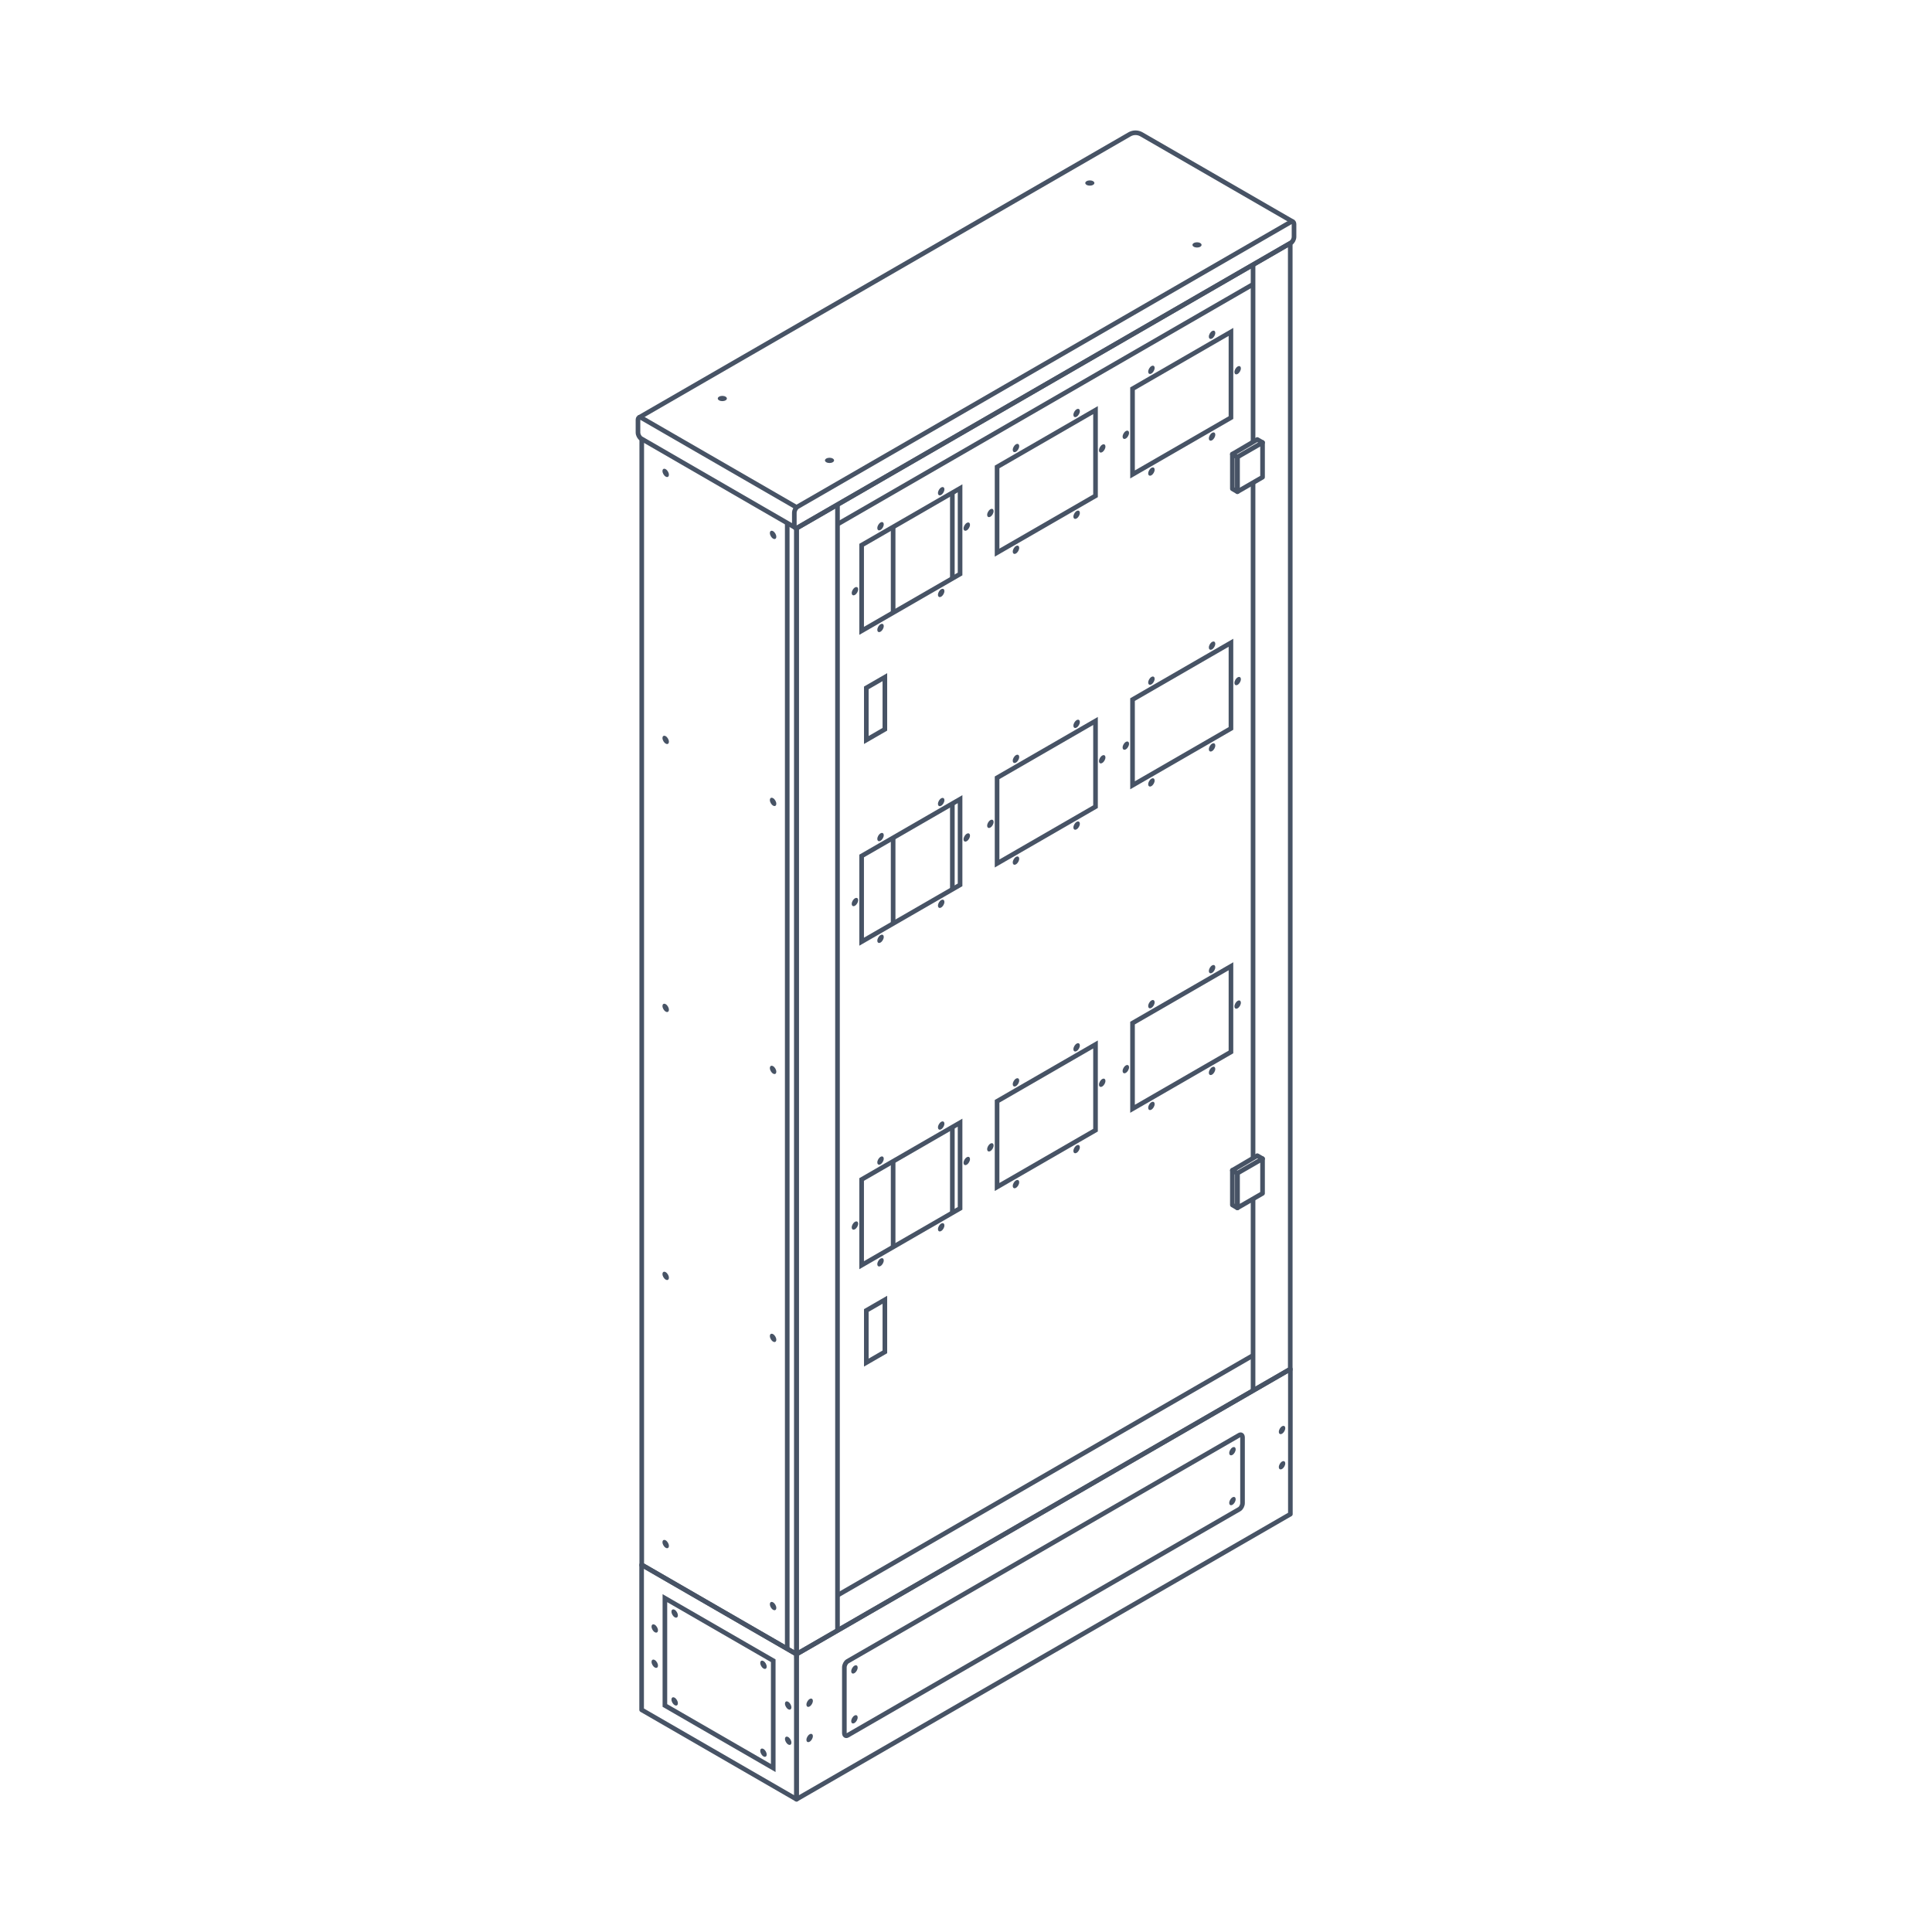 <?xml version="1.0" encoding="UTF-8"?> <svg xmlns="http://www.w3.org/2000/svg" xmlns:xlink="http://www.w3.org/1999/xlink" version="1.1" x="0px" y="0px" viewBox="0 0 418 418" style="enable-background:new 0 0 418 418;" xml:space="preserve"> <style type="text/css"> .st0{fill:none;stroke:#475365;stroke-linecap:round;stroke-linejoin:round;stroke-miterlimit:10;} .st1{fill:#475365;} .st2{fill:none;stroke:#475365;stroke-miterlimit:10;} </style> <g id="Layer_1"> </g> <g id="Layer_2"> <g> <g> <path class="st0" d="M172.306,109.748l-33.584-19.39c-0.382-0.22-0.691,0.014-0.691,0.523v2.688 c0,0.509,0.309,1.1,0.691,1.321l33.294,19.246"></path> <g> <g> <path class="st1" d="M170.218,375.725c-0.229,0-0.386,0.182-0.386,0.497c0,0.444,0.312,0.985,0.697,1.207 c0.112,0.065,0.217,0.095,0.311,0.095c0.229,0,0.386-0.182,0.386-0.497c0-0.444-0.312-0.985-0.697-1.207 C170.417,375.755,170.311,375.725,170.218,375.725L170.218,375.725z"></path> </g> <g> <path class="st1" d="M170.218,368.097c-0.229,0-0.386,0.182-0.386,0.497c0,0.444,0.312,0.985,0.697,1.207 c0.112,0.065,0.217,0.095,0.311,0.095c0.229,0,0.386-0.182,0.386-0.497c0-0.444-0.312-0.985-0.697-1.207 C170.417,368.128,170.311,368.097,170.218,368.097L170.218,368.097z"></path> </g> </g> <g> <g> <g> <path class="st1" d="M164.871,378.303c-0.229,0-0.386,0.182-0.386,0.497c0,0.444,0.312,0.985,0.697,1.207 c0.112,0.065,0.217,0.095,0.311,0.095c0.229,0,0.386-0.182,0.386-0.497c0-0.444-0.312-0.985-0.697-1.207 C165.07,378.334,164.964,378.303,164.871,378.303L164.871,378.303z"></path> </g> <g> <path class="st1" d="M164.871,359.285c-0.229,0-0.386,0.182-0.386,0.497c0,0.444,0.312,0.985,0.697,1.207 c0.112,0.065,0.217,0.095,0.311,0.095c0.229,0,0.386-0.182,0.386-0.497c0-0.444-0.312-0.985-0.697-1.207 C165.07,359.316,164.964,359.285,164.871,359.285L164.871,359.285z"></path> </g> </g> <g> <g> <path class="st1" d="M145.658,367.211c-0.229,0-0.386,0.182-0.386,0.497c0,0.444,0.312,0.985,0.697,1.207 c0.112,0.065,0.217,0.095,0.311,0.095c0.229,0,0.386-0.182,0.386-0.497c0-0.444-0.312-0.985-0.697-1.207 C145.857,367.241,145.752,367.211,145.658,367.211L145.658,367.211z"></path> </g> <g> <path class="st1" d="M145.658,348.193c-0.229,0-0.386,0.182-0.386,0.497c0,0.444,0.312,0.985,0.697,1.207 c0.112,0.065,0.217,0.095,0.311,0.095c0.229,0,0.386-0.182,0.386-0.497c0-0.444-0.312-0.985-0.697-1.207 C145.857,348.223,145.752,348.193,145.658,348.193L145.658,348.193z"></path> </g> </g> </g> <g> <path class="st1" d="M141.35,359.058c-0.229,0-0.386,0.182-0.386,0.497c0,0.444,0.312,0.985,0.697,1.207 c0.112,0.065,0.217,0.095,0.311,0.095c0.229,0,0.386-0.182,0.386-0.497c0-0.444-0.312-0.985-0.697-1.207 C141.549,359.088,141.443,359.058,141.35,359.058L141.35,359.058z"></path> </g> <g> <path class="st1" d="M141.35,351.43c-0.229,0-0.386,0.182-0.386,0.497c0,0.444,0.312,0.985,0.697,1.207 c0.112,0.065,0.217,0.095,0.311,0.095c0.229,0,0.386-0.182,0.386-0.497c0-0.444-0.312-0.985-0.697-1.207 C141.549,351.461,141.443,351.43,141.35,351.43L141.35,351.43z"></path> </g> <g> <g> <path class="st1" d="M143.714,333.166c-0.229,0-0.386,0.182-0.386,0.497c0,0.444,0.312,0.985,0.697,1.207 c0.112,0.065,0.217,0.095,0.311,0.095c0.229,0,0.386-0.182,0.386-0.497c0-0.444-0.312-0.985-0.697-1.207 C143.913,333.197,143.808,333.166,143.714,333.166L143.714,333.166z"></path> </g> <g> <path class="st1" d="M166.951,346.582c-0.229,0-0.386,0.182-0.386,0.497c0,0.444,0.312,0.985,0.697,1.207 c0.112,0.065,0.217,0.095,0.311,0.095c0.229,0,0.386-0.182,0.386-0.497c0-0.444-0.312-0.985-0.697-1.207 C167.15,346.613,167.045,346.582,166.951,346.582L166.951,346.582z"></path> </g> </g> <g> <g> <path class="st1" d="M143.714,275.144c-0.229,0-0.386,0.182-0.386,0.497c0,0.444,0.312,0.985,0.697,1.207 c0.112,0.065,0.217,0.095,0.311,0.095c0.229,0,0.386-0.182,0.386-0.497c0-0.444-0.312-0.985-0.697-1.207 C143.913,275.175,143.808,275.144,143.714,275.144L143.714,275.144z"></path> </g> <g> <path class="st1" d="M166.951,288.56c-0.229,0-0.386,0.182-0.386,0.497c0,0.444,0.312,0.985,0.697,1.207 c0.112,0.065,0.217,0.095,0.311,0.095c0.229,0,0.386-0.182,0.386-0.497c0-0.444-0.312-0.985-0.697-1.207 C167.15,288.591,167.045,288.56,166.951,288.56L166.951,288.56z"></path> </g> </g> <g> <g> <path class="st1" d="M143.714,217.162c-0.229,0-0.386,0.182-0.386,0.497c0,0.444,0.312,0.985,0.697,1.207 c0.112,0.065,0.217,0.095,0.311,0.095c0.229,0,0.386-0.182,0.386-0.497c0-0.444-0.312-0.985-0.697-1.207 C143.913,217.192,143.808,217.162,143.714,217.162L143.714,217.162z"></path> </g> <g> <path class="st1" d="M166.951,230.578c-0.229,0-0.386,0.182-0.386,0.497c0,0.444,0.312,0.985,0.697,1.207 c0.112,0.065,0.217,0.095,0.311,0.095c0.229,0,0.386-0.182,0.386-0.497c0-0.444-0.312-0.985-0.697-1.207 C167.15,230.608,167.045,230.578,166.951,230.578L166.951,230.578z"></path> </g> </g> <g> <g> <path class="st1" d="M143.714,159.179c-0.229,0-0.386,0.182-0.386,0.497c0,0.444,0.312,0.985,0.697,1.207 c0.112,0.065,0.217,0.095,0.311,0.095c0.229,0,0.386-0.182,0.386-0.497c0-0.444-0.312-0.985-0.697-1.207 C143.913,159.21,143.808,159.179,143.714,159.179L143.714,159.179z"></path> </g> <g> <path class="st1" d="M166.951,172.595c-0.229,0-0.386,0.182-0.386,0.497c0,0.444,0.312,0.985,0.697,1.207 c0.112,0.065,0.217,0.095,0.311,0.095c0.229,0,0.386-0.182,0.386-0.497c0-0.444-0.312-0.985-0.697-1.207 C167.15,172.625,167.045,172.595,166.951,172.595L166.951,172.595z"></path> </g> </g> <g> <g> <path class="st1" d="M143.714,101.412c-0.229,0-0.386,0.182-0.386,0.497c0,0.444,0.312,0.985,0.697,1.207 c0.112,0.065,0.217,0.095,0.311,0.095c0.229,0,0.386-0.182,0.386-0.497c0-0.444-0.312-0.985-0.697-1.207 C143.913,101.443,143.808,101.412,143.714,101.412L143.714,101.412z"></path> </g> <g> <path class="st1" d="M166.951,114.828c-0.229,0-0.386,0.182-0.386,0.497c0,0.444,0.312,0.985,0.697,1.207 c0.112,0.065,0.217,0.095,0.311,0.095c0.229,0,0.386-0.182,0.386-0.497c0-0.444-0.312-0.985-0.697-1.207 C167.15,114.859,167.045,114.828,166.951,114.828L166.951,114.828z"></path> </g> </g> <polyline class="st2" points="138.845,94.961 138.845,338.559 172.306,357.877 172.306,114.279 "></polyline> <polygon class="st0" points="172.331,357.892 138.82,338.544 138.82,369.932 172.331,389.28 "></polygon> <polygon class="st2" points="167.296,382.523 143.855,368.989 143.855,345.773 167.296,359.306 "></polygon> <line class="st2" x1="170.323" y1="113.135" x2="170.323" y2="356.733"></line> </g> <g> <g> <g> <path class="st1" d="M277.689,316.117c-0.094,0-0.199,0.031-0.311,0.095c-0.385,0.222-0.697,0.762-0.697,1.207 c0,0.315,0.157,0.497,0.386,0.497c0.094,0,0.199-0.031,0.311-0.095c0.385-0.222,0.697-0.762,0.697-1.207 C278.074,316.299,277.917,316.117,277.689,316.117L277.689,316.117z"></path> </g> <g> <path class="st1" d="M277.689,308.489c-0.094,0-0.199,0.031-0.311,0.095c-0.385,0.222-0.697,0.762-0.697,1.207 c0,0.315,0.157,0.497,0.386,0.497c0.094,0,0.199-0.031,0.311-0.095c0.385-0.222,0.697-0.762,0.697-1.207 C278.074,308.671,277.917,308.489,277.689,308.489L277.689,308.489z"></path> </g> </g> <g> <path class="st1" d="M175.483,375.125c-0.094,0-0.199,0.031-0.311,0.095c-0.385,0.222-0.697,0.762-0.697,1.207 c0,0.315,0.157,0.497,0.386,0.497c0.094,0,0.199-0.031,0.311-0.095c0.385-0.222,0.697-0.762,0.697-1.207 C175.869,375.308,175.712,375.125,175.483,375.125L175.483,375.125z"></path> </g> <g> <path class="st1" d="M175.483,367.498c-0.094,0-0.199,0.031-0.311,0.095c-0.385,0.222-0.697,0.762-0.697,1.207 c0,0.315,0.157,0.497,0.386,0.497c0.094,0,0.199-0.031,0.311-0.095c0.385-0.222,0.697-0.762,0.697-1.207 C175.869,367.68,175.712,367.498,175.483,367.498L175.483,367.498z"></path> </g> <path class="st0" d="M279.278,48.017l-106.73,61.62c-0.382,0.22-0.691,0.812-0.691,1.321v2.688 c0,0.509,0.309,0.743,0.691,0.523l106.73-61.62c0.382-0.22,0.691-0.812,0.691-1.321V48.54 C279.969,48.031,279.66,47.797,279.278,48.017z"></path> <polygon class="st2" points="279.154,52.62 172.357,114.279 172.357,357.877 279.154,296.218 "></polygon> <g> <g> <g> <path class="st1" d="M266.959,323.865c-0.094,0-0.199,0.031-0.311,0.095c-0.385,0.222-0.697,0.762-0.697,1.207 c0,0.315,0.157,0.497,0.386,0.497c0.094,0,0.199-0.031,0.311-0.095c0.385-0.222,0.697-0.762,0.697-1.207 C267.344,324.047,267.187,323.865,266.959,323.865L266.959,323.865z"></path> </g> <g> <path class="st1" d="M266.959,313.073c-0.094,0-0.199,0.031-0.311,0.095c-0.385,0.222-0.697,0.762-0.697,1.207 c0,0.315,0.157,0.497,0.386,0.497c0.094,0,0.199-0.031,0.311-0.095c0.385-0.222,0.697-0.762,0.697-1.207 C267.344,313.255,267.187,313.073,266.959,313.073L266.959,313.073z"></path> </g> </g> <g> <g> <path class="st1" d="M185.175,371.082c-0.094,0-0.199,0.031-0.311,0.095c-0.385,0.222-0.697,0.762-0.697,1.207 c0,0.315,0.157,0.497,0.386,0.497c0.094,0,0.199-0.031,0.311-0.095c0.385-0.222,0.697-0.762,0.697-1.207 C185.561,371.264,185.404,371.082,185.175,371.082L185.175,371.082z"></path> </g> <g> <path class="st1" d="M185.175,360.29c-0.094,0-0.199,0.031-0.311,0.095c-0.385,0.222-0.697,0.762-0.697,1.207 c0,0.315,0.157,0.497,0.386,0.497c0.094,0,0.199-0.031,0.311-0.095c0.385-0.222,0.697-0.762,0.697-1.207 C185.561,360.472,185.404,360.29,185.175,360.29L185.175,360.29z"></path> </g> </g> </g> <polygon class="st0" points="279.18,296.203 172.331,357.892 172.331,389.28 279.18,327.591 "></polygon> <path class="st2" d="M268.137,326.522L183.374,375.46c-0.382,0.22-0.691-0.013-0.691-0.523v-14.184 c0-0.509,0.309-1.1,0.691-1.321l84.763-48.938c0.382-0.22,0.691,0.013,0.691,0.523v14.184 C268.829,325.71,268.519,326.301,268.137,326.522z"></path> <line class="st2" x1="271.107" y1="104.426" x2="271.107" y2="250.574"></line> <line class="st2" x1="181.196" y1="109.176" x2="181.196" y2="352.774"></line> <polygon class="st2" points="191.446,292.488 187.432,294.805 187.432,283.531 191.446,281.213 "></polygon> <polygon class="st0" points="273.16,258.191 267.721,261.332 267.721,253.836 273.16,250.695 "></polygon> <polygon class="st0" points="273.16,103.241 267.721,106.381 267.721,98.885 273.16,95.745 "></polygon> <polygon class="st2" points="191.446,157.784 187.432,160.102 187.432,148.827 191.446,146.509 "></polygon> <g> <polygon class="st2" points="207.718,261.437 186.42,273.733 186.42,255.191 207.718,242.895 "></polygon> <g> <g> <path class="st1" d="M185.283,264.253c-0.094,0-0.199,0.031-0.311,0.095c-0.385,0.222-0.697,0.762-0.697,1.207 c0,0.315,0.157,0.497,0.386,0.497c0.094,0,0.199-0.031,0.311-0.095c0.385-0.222,0.697-0.762,0.697-1.207 C185.668,264.435,185.512,264.253,185.283,264.253L185.283,264.253z"></path> </g> <g> <path class="st1" d="M209.477,250.284c-0.094,0-0.199,0.031-0.311,0.095c-0.385,0.222-0.697,0.762-0.697,1.207 c0,0.315,0.157,0.497,0.386,0.497c0.094,0,0.199-0.031,0.311-0.095c0.385-0.222,0.697-0.762,0.697-1.207 C209.863,250.466,209.706,250.284,209.477,250.284L209.477,250.284z"></path> </g> </g> <g> <g> <g> <path class="st1" d="M190.819,272.209c-0.094,0-0.199,0.031-0.311,0.095c-0.385,0.222-0.697,0.762-0.697,1.207 c0,0.315,0.157,0.497,0.386,0.497c0.094,0,0.199-0.031,0.311-0.095c0.385-0.222,0.697-0.762,0.697-1.207 C191.204,272.391,191.047,272.209,190.819,272.209L190.819,272.209z"></path> </g> <g> <path class="st1" d="M203.941,264.633c-0.094,0-0.199,0.031-0.311,0.095c-0.385,0.222-0.697,0.762-0.697,1.207 c0,0.315,0.157,0.497,0.386,0.497c0.094,0,0.199-0.031,0.311-0.095c0.385-0.222,0.697-0.762,0.697-1.207 C204.327,264.815,204.17,264.633,203.941,264.633L203.941,264.633z"></path> </g> </g> <g> <g> <path class="st1" d="M190.819,250.196c-0.094,0-0.199,0.031-0.311,0.095c-0.385,0.222-0.697,0.762-0.697,1.207 c0,0.315,0.157,0.497,0.386,0.497c0.094,0,0.199-0.031,0.311-0.095c0.385-0.222,0.697-0.762,0.697-1.207 C191.204,250.378,191.047,250.196,190.819,250.196L190.819,250.196z"></path> </g> <g> <path class="st1" d="M203.941,242.619c-0.094,0-0.199,0.031-0.311,0.095c-0.385,0.222-0.697,0.762-0.697,1.207 c0,0.315,0.157,0.497,0.386,0.497c0.094,0,0.199-0.031,0.311-0.095c0.385-0.222,0.697-0.762,0.697-1.207 C204.327,242.802,204.17,242.619,203.941,242.619L203.941,242.619z"></path> </g> </g> </g> </g> <g> <polygon class="st2" points="237.022,244.518 215.724,256.814 215.724,238.272 237.022,225.976 "></polygon> <g> <g> <path class="st1" d="M214.587,247.334c-0.094,0-0.199,0.031-0.311,0.095c-0.385,0.222-0.697,0.762-0.697,1.207 c0,0.315,0.157,0.497,0.386,0.497c0.094,0,0.199-0.031,0.311-0.095c0.385-0.222,0.697-0.762,0.697-1.207 C214.973,247.516,214.816,247.334,214.587,247.334L214.587,247.334z"></path> </g> <g> <path class="st1" d="M238.781,233.365c-0.094,0-0.199,0.031-0.311,0.095c-0.385,0.222-0.697,0.762-0.697,1.207 c0,0.315,0.157,0.497,0.386,0.497c0.094,0,0.199-0.031,0.311-0.095c0.385-0.222,0.697-0.762,0.697-1.207 C239.167,233.547,239.01,233.365,238.781,233.365L238.781,233.365z"></path> </g> </g> <g> <g> <g> <path class="st1" d="M220.123,255.29c-0.094,0-0.199,0.031-0.311,0.095c-0.385,0.222-0.697,0.762-0.697,1.207 c0,0.315,0.157,0.497,0.386,0.497c0.094,0,0.199-0.031,0.311-0.095c0.385-0.222,0.697-0.762,0.697-1.207 C220.509,255.472,220.352,255.29,220.123,255.29L220.123,255.29z"></path> </g> <g> <path class="st1" d="M233.246,247.714c-0.094,0-0.199,0.031-0.311,0.095c-0.385,0.222-0.697,0.762-0.697,1.207 c0,0.315,0.157,0.497,0.386,0.497c0.094,0,0.199-0.031,0.311-0.095c0.385-0.222,0.697-0.762,0.697-1.207 C233.631,247.896,233.474,247.714,233.246,247.714L233.246,247.714z"></path> </g> </g> <g> <g> <path class="st1" d="M220.123,233.277c-0.094,0-0.199,0.031-0.311,0.095c-0.385,0.222-0.697,0.762-0.697,1.207 c0,0.315,0.157,0.497,0.386,0.497c0.094,0,0.199-0.031,0.311-0.095c0.385-0.222,0.697-0.762,0.697-1.207 C220.509,233.459,220.352,233.277,220.123,233.277L220.123,233.277z"></path> </g> <g> <path class="st1" d="M233.246,225.701c-0.094,0-0.199,0.031-0.311,0.095c-0.385,0.222-0.697,0.762-0.697,1.207 c0,0.315,0.157,0.497,0.386,0.497c0.094,0,0.199-0.031,0.311-0.095c0.385-0.222,0.697-0.762,0.697-1.207 C233.631,225.883,233.474,225.701,233.246,225.701L233.246,225.701z"></path> </g> </g> </g> </g> <g> <polygon class="st2" points="266.326,227.599 245.029,239.895 245.029,221.353 266.326,209.057 "></polygon> <g> <g> <path class="st1" d="M243.892,230.415c-0.094,0-0.199,0.031-0.311,0.095c-0.385,0.222-0.697,0.762-0.697,1.207 c0,0.315,0.157,0.497,0.386,0.497c0.094,0,0.199-0.031,0.311-0.095c0.385-0.222,0.697-0.762,0.697-1.207 C244.277,230.597,244.12,230.415,243.892,230.415L243.892,230.415z"></path> </g> <g> <path class="st1" d="M268.086,216.446c-0.094,0-0.199,0.031-0.311,0.095c-0.385,0.222-0.697,0.762-0.697,1.207 c0,0.315,0.157,0.497,0.386,0.497c0.094,0,0.199-0.031,0.311-0.095c0.385-0.222,0.697-0.762,0.697-1.207 C268.471,216.628,268.315,216.446,268.086,216.446L268.086,216.446z"></path> </g> </g> <g> <g> <g> <path class="st1" d="M249.428,238.371c-0.094,0-0.199,0.031-0.311,0.095c-0.385,0.222-0.697,0.762-0.697,1.207 c0,0.315,0.157,0.497,0.386,0.497c0.094,0,0.199-0.031,0.311-0.095c0.385-0.222,0.697-0.762,0.697-1.207 C249.813,238.554,249.656,238.371,249.428,238.371L249.428,238.371z"></path> </g> <g> <path class="st1" d="M262.55,230.795c-0.094,0-0.199,0.031-0.311,0.095c-0.385,0.222-0.697,0.762-0.697,1.207 c0,0.315,0.157,0.497,0.386,0.497c0.094,0,0.199-0.031,0.311-0.095c0.385-0.222,0.697-0.762,0.697-1.207 C262.936,230.977,262.779,230.795,262.55,230.795L262.55,230.795z"></path> </g> </g> <g> <g> <path class="st1" d="M249.428,216.358c-0.094,0-0.199,0.031-0.311,0.095c-0.385,0.222-0.697,0.762-0.697,1.207 c0,0.315,0.157,0.497,0.386,0.497c0.094,0,0.199-0.031,0.311-0.095c0.385-0.222,0.697-0.762,0.697-1.207 C249.813,216.54,249.656,216.358,249.428,216.358L249.428,216.358z"></path> </g> <g> <path class="st1" d="M262.55,208.782c-0.094,0-0.199,0.031-0.311,0.095c-0.385,0.222-0.697,0.762-0.697,1.207 c0,0.315,0.157,0.497,0.386,0.497c0.094,0,0.199-0.031,0.311-0.095c0.385-0.222,0.697-0.762,0.697-1.207 C262.936,208.964,262.779,208.782,262.55,208.782L262.55,208.782z"></path> </g> </g> </g> </g> <g> <polygon class="st2" points="207.718,191.445 186.42,203.741 186.42,185.199 207.718,172.903 "></polygon> <g> <g> <path class="st1" d="M185.283,194.26c-0.094,0-0.199,0.031-0.311,0.095c-0.385,0.222-0.697,0.762-0.697,1.207 c0,0.315,0.157,0.497,0.386,0.497c0.094,0,0.199-0.031,0.311-0.095c0.385-0.222,0.697-0.762,0.697-1.207 C185.668,194.442,185.512,194.26,185.283,194.26L185.283,194.26z"></path> </g> <g> <path class="st1" d="M209.477,180.292c-0.094,0-0.199,0.031-0.311,0.095c-0.385,0.222-0.697,0.762-0.697,1.207 c0,0.315,0.157,0.497,0.386,0.497c0.094,0,0.199-0.031,0.311-0.095c0.385-0.222,0.697-0.762,0.697-1.207 C209.863,180.474,209.706,180.292,209.477,180.292L209.477,180.292z"></path> </g> </g> <g> <g> <g> <path class="st1" d="M190.819,202.217c-0.094,0-0.199,0.031-0.311,0.095c-0.385,0.222-0.697,0.762-0.697,1.207 c0,0.315,0.157,0.497,0.386,0.497c0.094,0,0.199-0.031,0.311-0.095c0.385-0.222,0.697-0.762,0.697-1.207 C191.204,202.399,191.047,202.217,190.819,202.217L190.819,202.217z"></path> </g> <g> <path class="st1" d="M203.941,194.641c-0.094,0-0.199,0.031-0.311,0.095c-0.385,0.222-0.697,0.762-0.697,1.207 c0,0.315,0.157,0.497,0.386,0.497c0.094,0,0.199-0.031,0.311-0.095c0.385-0.222,0.697-0.762,0.697-1.207 C204.327,194.823,204.17,194.641,203.941,194.641L203.941,194.641z"></path> </g> </g> <g> <g> <path class="st1" d="M190.819,180.203c-0.094,0-0.199,0.031-0.311,0.095c-0.385,0.222-0.697,0.762-0.697,1.207 c0,0.315,0.157,0.497,0.386,0.497c0.094,0,0.199-0.031,0.311-0.095c0.385-0.222,0.697-0.762,0.697-1.207 C191.204,180.386,191.047,180.203,190.819,180.203L190.819,180.203z"></path> </g> <g> <path class="st1" d="M203.941,172.627c-0.094,0-0.199,0.031-0.311,0.095c-0.385,0.222-0.697,0.762-0.697,1.207 c0,0.315,0.157,0.497,0.386,0.497c0.094,0,0.199-0.031,0.311-0.095c0.385-0.222,0.697-0.762,0.697-1.207 C204.327,172.809,204.17,172.627,203.941,172.627L203.941,172.627z"></path> </g> </g> </g> </g> <g> <polygon class="st2" points="237.022,174.526 215.724,186.822 215.724,168.28 237.022,155.984 "></polygon> <g> <g> <path class="st1" d="M214.587,177.341c-0.094,0-0.199,0.031-0.311,0.095c-0.385,0.222-0.697,0.762-0.697,1.207 c0,0.315,0.157,0.497,0.386,0.497c0.094,0,0.199-0.031,0.311-0.095c0.385-0.222,0.697-0.762,0.697-1.207 C214.973,177.524,214.816,177.341,214.587,177.341L214.587,177.341z"></path> </g> <g> <path class="st1" d="M238.781,163.373c-0.094,0-0.199,0.031-0.311,0.095c-0.385,0.222-0.697,0.762-0.697,1.207 c0,0.315,0.157,0.497,0.386,0.497c0.094,0,0.199-0.031,0.311-0.095c0.385-0.222,0.697-0.762,0.697-1.207 C239.167,163.555,239.01,163.373,238.781,163.373L238.781,163.373z"></path> </g> </g> <g> <g> <g> <path class="st1" d="M220.123,185.298c-0.094,0-0.199,0.031-0.311,0.095c-0.385,0.222-0.697,0.762-0.697,1.207 c0,0.315,0.157,0.497,0.386,0.497c0.094,0,0.199-0.031,0.311-0.095c0.385-0.222,0.697-0.762,0.697-1.207 C220.509,185.48,220.352,185.298,220.123,185.298L220.123,185.298z"></path> </g> <g> <path class="st1" d="M233.246,177.722c-0.094,0-0.199,0.031-0.311,0.095c-0.385,0.222-0.697,0.762-0.697,1.207 c0,0.315,0.157,0.497,0.386,0.497c0.094,0,0.199-0.031,0.311-0.095c0.385-0.222,0.697-0.762,0.697-1.207 C233.631,177.904,233.474,177.722,233.246,177.722L233.246,177.722z"></path> </g> </g> <g> <g> <path class="st1" d="M220.123,163.284c-0.094,0-0.199,0.031-0.311,0.095c-0.385,0.222-0.697,0.762-0.697,1.207 c0,0.315,0.157,0.497,0.386,0.497c0.094,0,0.199-0.031,0.311-0.095c0.385-0.222,0.697-0.762,0.697-1.207 C220.509,163.467,220.352,163.284,220.123,163.284L220.123,163.284z"></path> </g> <g> <path class="st1" d="M233.246,155.708c-0.094,0-0.199,0.031-0.311,0.095c-0.385,0.222-0.697,0.762-0.697,1.207 c0,0.315,0.157,0.497,0.386,0.497c0.094,0,0.199-0.031,0.311-0.095c0.385-0.222,0.697-0.762,0.697-1.207 C233.631,155.89,233.474,155.708,233.246,155.708L233.246,155.708z"></path> </g> </g> </g> </g> <g> <polygon class="st2" points="266.326,157.607 245.029,169.903 245.029,151.361 266.326,139.065 "></polygon> <g> <g> <path class="st1" d="M243.892,160.422c-0.094,0-0.199,0.031-0.311,0.095c-0.385,0.222-0.697,0.762-0.697,1.207 c0,0.315,0.157,0.497,0.386,0.497c0.094,0,0.199-0.031,0.311-0.095c0.385-0.222,0.697-0.762,0.697-1.207 C244.277,160.605,244.12,160.422,243.892,160.422L243.892,160.422z"></path> </g> <g> <path class="st1" d="M268.086,146.454c-0.094,0-0.199,0.031-0.311,0.095c-0.385,0.222-0.697,0.762-0.697,1.207 c0,0.315,0.157,0.497,0.386,0.497c0.094,0,0.199-0.031,0.311-0.095c0.385-0.222,0.697-0.762,0.697-1.207 C268.471,146.636,268.315,146.454,268.086,146.454L268.086,146.454z"></path> </g> </g> <g> <g> <g> <path class="st1" d="M249.428,168.379c-0.094,0-0.199,0.031-0.311,0.095c-0.385,0.222-0.697,0.762-0.697,1.207 c0,0.315,0.157,0.497,0.386,0.497c0.094,0,0.199-0.031,0.311-0.095c0.385-0.222,0.697-0.762,0.697-1.207 C249.813,168.561,249.656,168.379,249.428,168.379L249.428,168.379z"></path> </g> <g> <path class="st1" d="M262.55,160.803c-0.094,0-0.199,0.031-0.311,0.095c-0.385,0.222-0.697,0.762-0.697,1.207 c0,0.315,0.157,0.497,0.386,0.497c0.094,0,0.199-0.031,0.311-0.095c0.385-0.222,0.697-0.762,0.697-1.207 C262.936,160.985,262.779,160.803,262.55,160.803L262.55,160.803z"></path> </g> </g> <g> <g> <path class="st1" d="M249.428,146.365c-0.094,0-0.199,0.031-0.311,0.095c-0.385,0.222-0.697,0.762-0.697,1.207 c0,0.315,0.157,0.497,0.386,0.497c0.094,0,0.199-0.031,0.311-0.095c0.385-0.222,0.697-0.762,0.697-1.207 C249.813,146.548,249.656,146.365,249.428,146.365L249.428,146.365z"></path> </g> <g> <path class="st1" d="M262.55,138.789c-0.094,0-0.199,0.031-0.311,0.095c-0.385,0.222-0.697,0.762-0.697,1.207 c0,0.315,0.157,0.497,0.386,0.497c0.094,0,0.199-0.031,0.311-0.095c0.385-0.222,0.697-0.762,0.697-1.207 C262.936,138.971,262.779,138.789,262.55,138.789L262.55,138.789z"></path> </g> </g> </g> </g> <g> <polygon class="st2" points="207.718,124.191 186.42,136.487 186.42,117.945 207.718,105.649 "></polygon> <g> <g> <path class="st1" d="M185.283,127.007c-0.094,0-0.199,0.031-0.311,0.095c-0.385,0.222-0.697,0.762-0.697,1.207 c0,0.315,0.157,0.497,0.386,0.497c0.094,0,0.199-0.031,0.311-0.095c0.385-0.222,0.697-0.762,0.697-1.207 C185.668,127.189,185.512,127.007,185.283,127.007L185.283,127.007z"></path> </g> <g> <path class="st1" d="M209.477,113.038c-0.094,0-0.199,0.031-0.311,0.095c-0.385,0.222-0.697,0.762-0.697,1.207 c0,0.315,0.157,0.497,0.386,0.497c0.094,0,0.199-0.031,0.311-0.095c0.385-0.222,0.697-0.762,0.697-1.207 C209.863,113.22,209.706,113.038,209.477,113.038L209.477,113.038z"></path> </g> </g> <g> <g> <g> <path class="st1" d="M190.819,134.963c-0.094,0-0.199,0.031-0.311,0.095c-0.385,0.222-0.697,0.762-0.697,1.207 c0,0.315,0.157,0.497,0.386,0.497c0.094,0,0.199-0.031,0.311-0.095c0.385-0.222,0.697-0.762,0.697-1.207 C191.204,135.145,191.047,134.963,190.819,134.963L190.819,134.963z"></path> </g> <g> <path class="st1" d="M203.941,127.387c-0.094,0-0.199,0.031-0.311,0.095c-0.385,0.222-0.697,0.762-0.697,1.207 c0,0.315,0.157,0.497,0.386,0.497c0.094,0,0.199-0.031,0.311-0.095c0.385-0.222,0.697-0.762,0.697-1.207 C204.327,127.569,204.17,127.387,203.941,127.387L203.941,127.387z"></path> </g> </g> <g> <g> <path class="st1" d="M190.819,112.95c-0.094,0-0.199,0.031-0.311,0.095c-0.385,0.222-0.697,0.762-0.697,1.207 c0,0.315,0.157,0.497,0.386,0.497c0.094,0,0.199-0.031,0.311-0.095c0.385-0.222,0.697-0.762,0.697-1.207 C191.204,113.132,191.047,112.95,190.819,112.95L190.819,112.95z"></path> </g> <g> <path class="st1" d="M203.941,105.374c-0.094,0-0.199,0.031-0.311,0.095c-0.385,0.222-0.697,0.762-0.697,1.207 c0,0.315,0.157,0.497,0.386,0.497c0.094,0,0.199-0.031,0.311-0.095c0.385-0.222,0.697-0.762,0.697-1.207 C204.327,105.556,204.17,105.374,203.941,105.374L203.941,105.374z"></path> </g> </g> </g> </g> <g> <polygon class="st2" points="237.022,107.272 215.724,119.568 215.724,101.026 237.022,88.73 "></polygon> <g> <g> <path class="st1" d="M214.587,110.088c-0.094,0-0.199,0.031-0.311,0.095c-0.385,0.222-0.697,0.762-0.697,1.207 c0,0.315,0.157,0.497,0.386,0.497c0.094,0,0.199-0.031,0.311-0.095c0.385-0.222,0.697-0.762,0.697-1.207 C214.973,110.27,214.816,110.088,214.587,110.088L214.587,110.088z"></path> </g> <g> <path class="st1" d="M238.781,96.119c-0.094,0-0.199,0.031-0.311,0.095c-0.385,0.222-0.697,0.762-0.697,1.207 c0,0.315,0.157,0.497,0.386,0.497c0.094,0,0.199-0.031,0.311-0.095c0.385-0.222,0.697-0.762,0.697-1.207 C239.167,96.301,239.01,96.119,238.781,96.119L238.781,96.119z"></path> </g> </g> <g> <g> <g> <path class="st1" d="M220.123,118.044c-0.094,0-0.199,0.031-0.311,0.095c-0.385,0.222-0.697,0.762-0.697,1.207 c0,0.315,0.157,0.497,0.386,0.497c0.094,0,0.199-0.031,0.311-0.095c0.385-0.222,0.697-0.762,0.697-1.207 C220.509,118.227,220.352,118.044,220.123,118.044L220.123,118.044z"></path> </g> <g> <path class="st1" d="M233.246,110.468c-0.094,0-0.199,0.031-0.311,0.095c-0.385,0.222-0.697,0.762-0.697,1.207 c0,0.315,0.157,0.497,0.386,0.497c0.094,0,0.199-0.031,0.311-0.095c0.385-0.222,0.697-0.762,0.697-1.207 C233.631,110.65,233.474,110.468,233.246,110.468L233.246,110.468z"></path> </g> </g> <g> <g> <path class="st1" d="M220.123,96.031c-0.094,0-0.199,0.031-0.311,0.095c-0.385,0.222-0.697,0.762-0.697,1.207 c0,0.315,0.157,0.497,0.386,0.497c0.094,0,0.199-0.031,0.311-0.095c0.385-0.222,0.697-0.762,0.697-1.207 C220.509,96.213,220.352,96.031,220.123,96.031L220.123,96.031z"></path> </g> <g> <path class="st1" d="M233.246,88.455c-0.094,0-0.199,0.031-0.311,0.095c-0.385,0.222-0.697,0.762-0.697,1.207 c0,0.315,0.157,0.497,0.386,0.497c0.094,0,0.199-0.031,0.311-0.095c0.385-0.222,0.697-0.762,0.697-1.207 C233.631,88.637,233.474,88.454,233.246,88.455L233.246,88.455z"></path> </g> </g> </g> </g> <g> <polygon class="st2" points="266.326,90.353 245.029,102.649 245.029,84.107 266.326,71.811 "></polygon> <g> <g> <path class="st1" d="M243.892,93.169c-0.094,0-0.199,0.031-0.311,0.095c-0.385,0.222-0.697,0.762-0.697,1.207 c0,0.315,0.157,0.497,0.386,0.497c0.094,0,0.199-0.031,0.311-0.095c0.385-0.222,0.697-0.762,0.697-1.207 C244.277,93.351,244.12,93.169,243.892,93.169L243.892,93.169z"></path> </g> <g> <path class="st1" d="M268.086,79.2c-0.094,0-0.199,0.031-0.311,0.095c-0.385,0.222-0.697,0.762-0.697,1.207 c0,0.315,0.157,0.497,0.386,0.497c0.094,0,0.199-0.031,0.311-0.095c0.385-0.222,0.697-0.762,0.697-1.207 C268.471,79.382,268.315,79.2,268.086,79.2L268.086,79.2z"></path> </g> </g> <g> <g> <g> <path class="st1" d="M249.428,101.125c-0.094,0-0.199,0.031-0.311,0.095c-0.385,0.222-0.697,0.762-0.697,1.207 c0,0.315,0.157,0.497,0.386,0.497c0.094,0,0.199-0.031,0.311-0.095c0.385-0.222,0.697-0.762,0.697-1.207 C249.813,101.308,249.656,101.125,249.428,101.125L249.428,101.125z"></path> </g> <g> <path class="st1" d="M262.55,93.549c-0.094,0-0.199,0.031-0.311,0.095c-0.385,0.222-0.697,0.762-0.697,1.207 c0,0.315,0.157,0.497,0.386,0.497c0.094,0,0.199-0.031,0.311-0.095c0.385-0.222,0.697-0.762,0.697-1.207 C262.936,93.731,262.779,93.549,262.55,93.549L262.55,93.549z"></path> </g> </g> <g> <g> <path class="st1" d="M249.428,79.112c-0.094,0-0.199,0.031-0.311,0.095c-0.385,0.222-0.697,0.762-0.697,1.207 c0,0.315,0.157,0.497,0.386,0.497c0.094,0,0.199-0.031,0.311-0.095c0.385-0.222,0.697-0.762,0.697-1.207 C249.813,79.294,249.656,79.112,249.428,79.112L249.428,79.112z"></path> </g> <g> <path class="st1" d="M262.55,71.536c-0.094,0-0.199,0.031-0.311,0.095c-0.385,0.222-0.697,0.762-0.697,1.207 c0,0.315,0.157,0.497,0.386,0.497c0.094,0,0.199-0.031,0.311-0.095c0.385-0.222,0.697-0.762,0.697-1.207 C262.936,71.718,262.779,71.536,262.55,71.536L262.55,71.536z"></path> </g> </g> </g> </g> <line class="st2" x1="271.107" y1="259.377" x2="271.107" y2="300.864"></line> <line class="st2" x1="181.196" y1="345.153" x2="271.107" y2="293.243"></line> <line class="st2" x1="181.196" y1="113.419" x2="271.107" y2="61.509"></line> <line class="st2" x1="271.107" y1="57.266" x2="271.107" y2="95.623"></line> </g> <g> <g> <path class="st1" d="M156.28,85.649c-0.252,0-0.504,0.056-0.697,0.167c-0.385,0.222-0.385,0.582,0,0.804 c0.192,0.111,0.445,0.167,0.697,0.167c0.252,0,0.504-0.056,0.697-0.167c0.385-0.222,0.385-0.582,0-0.804 C156.785,85.704,156.533,85.649,156.28,85.649L156.28,85.649z"></path> </g> <g> <path class="st1" d="M179.471,99.038c-0.252,0-0.504,0.056-0.697,0.167c-0.385,0.222-0.385,0.582,0,0.804 c0.192,0.111,0.445,0.167,0.697,0.167c0.252,0,0.504-0.056,0.697-0.167c0.385-0.222,0.385-0.582-0-0.804 C179.976,99.093,179.723,99.038,179.471,99.038L179.471,99.038z"></path> </g> </g> <g> <g> <path class="st1" d="M235.792,39.028c-0.252,0-0.504,0.056-0.697,0.167c-0.385,0.222-0.385,0.582,0,0.804 c0.192,0.111,0.445,0.167,0.697,0.167c0.252,0,0.504-0.056,0.697-0.167c0.385-0.222,0.385-0.582,0-0.804 C236.296,39.084,236.044,39.028,235.792,39.028L235.792,39.028z"></path> </g> <g> <path class="st1" d="M258.982,52.417c-0.252,0-0.504,0.056-0.697,0.167c-0.385,0.222-0.385,0.582,0,0.804 c0.192,0.111,0.445,0.167,0.697,0.167c0.252,0,0.504-0.056,0.697-0.167c0.385-0.222,0.385-0.582-0-0.804 C259.487,52.473,259.235,52.417,258.982,52.417L258.982,52.417z"></path> </g> </g> <path class="st2" d="M138.221,90.359L244.385,29.065c0.796-0.46,1.777-0.46,2.573,0l32.813,18.945"></path> <g> <polyline class="st0" points="266.629,98.254 272.02,95.087 273.16,95.745 "></polyline> <polygon class="st0" points="267.721,106.381 266.629,105.75 266.629,98.254 267.721,98.885 "></polygon> </g> <g> <polyline class="st0" points="266.629,253.205 272.02,250.037 273.16,250.695 "></polyline> <polygon class="st0" points="267.721,261.332 266.629,260.701 266.629,253.205 267.721,253.836 "></polygon> </g> <line class="st2" x1="193.235" y1="269.799" x2="193.235" y2="251.184"></line> <line class="st2" x1="206.047" y1="262.402" x2="206.047" y2="243.86"></line> <line class="st2" x1="193.235" y1="199.791" x2="193.235" y2="181.176"></line> <line class="st2" x1="206.047" y1="192.394" x2="206.047" y2="173.852"></line> <line class="st2" x1="193.235" y1="132.538" x2="193.235" y2="113.922"></line> <line class="st2" x1="206.047" y1="125.141" x2="206.047" y2="106.599"></line> </g> </g> </svg> 